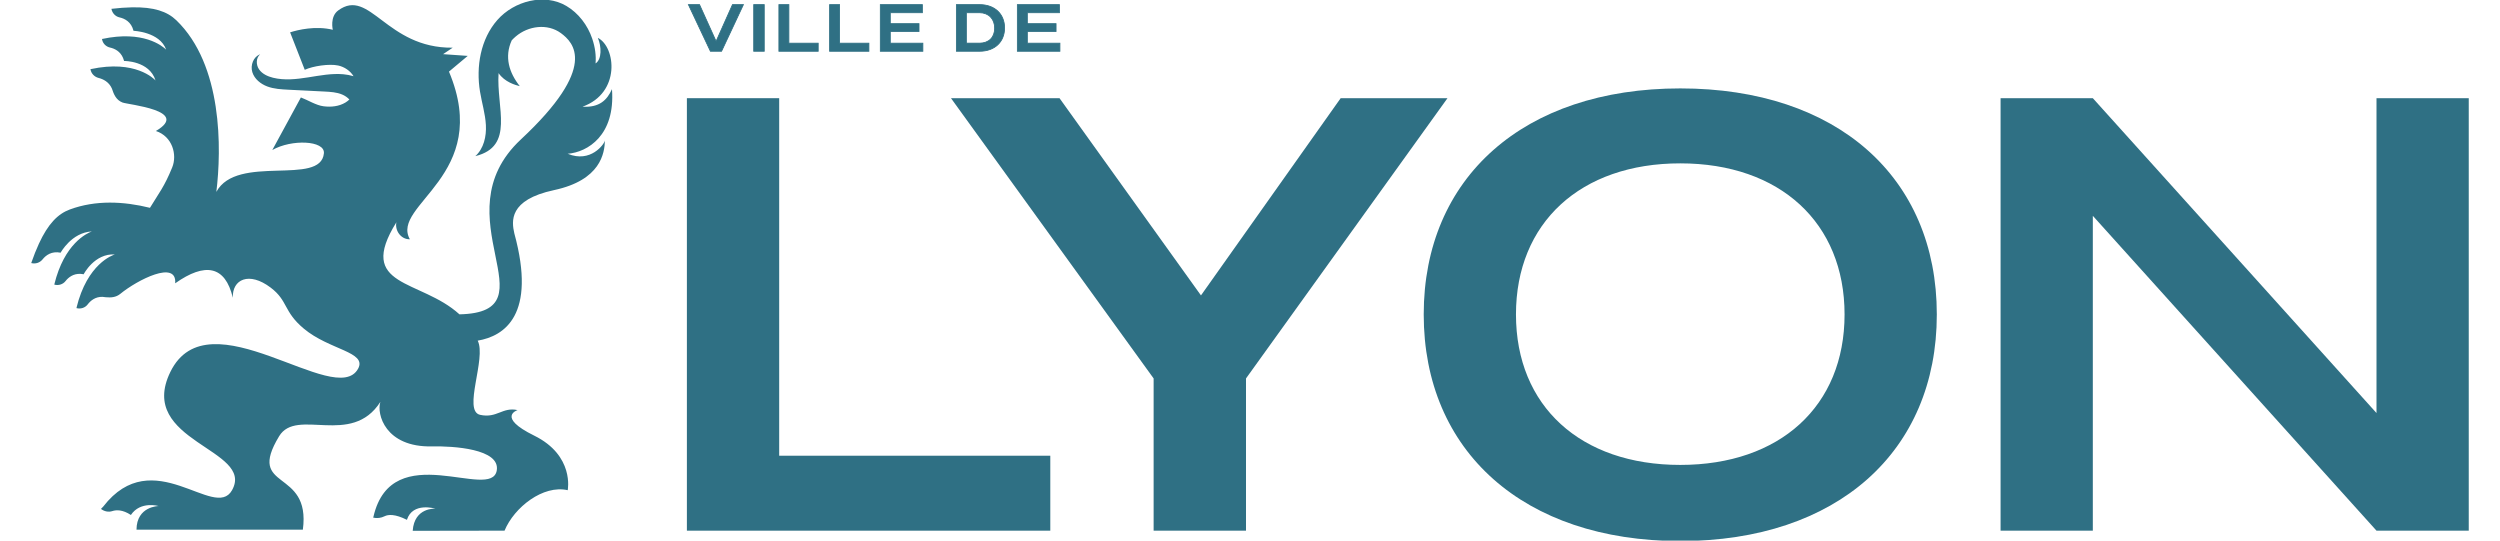<?xml version="1.0" encoding="UTF-8"?>
<svg id="Calque_1" data-name="Calque 1" xmlns="http://www.w3.org/2000/svg" version="1.1" viewBox="150 380 1600 346">
    <defs>
        <style>
            .cls-1 {
            fill: #2F7084;
            stroke-width: 0px;
            }
        </style>
    </defs>
    <polygon class="cls-1" points="648.68 442.84 589.61 442.84 589.61 719.63 822.19 719.63 822.19 671.66 648.68 671.66 648.68 442.84"/>
    <polygon class="cls-1" points="1008.03 442.84 918.62 569.06 828.09 442.84 758.63 442.84 888.32 622.2 888.32 719.63 947.44 719.63 947.44 622.2 1076.39 442.84 1008.03 442.84"/>
    <path class="cls-1" d="M1225.37,677.55c-63.83,0-105.15-37.64-105.15-96.31s41.32-96.69,105.15-96.69,105.15,38.01,105.15,96.69-41.32,96.31-105.15,96.31M1225.37,436.58c-100.36,0-164.19,57.2-164.19,144.66s63.83,145.03,164.19,145.03,164.19-57.2,164.19-145.03-63.83-144.66-164.19-144.66"/>
    <polygon class="cls-1" points="1670.96 442.84 1670.96 644.35 1489.41 442.84 1430.37 442.84 1430.37 719.63 1489.41 719.63 1489.41 518.13 1670.96 719.63 1730 719.63 1730 442.84 1670.96 442.84"/>
    <path class="cls-1" d="M541.65,437.08c-3.11,6.89-7.94,11.86-18.84,11.2,24.63-8.83,21.25-38.33,9.8-44.06,2.41,5.53,2.61,13.77-1.45,16.38.39-4.95-.22-10.21-2.15-15.9-2.92-8.57-8.76-16.32-16.56-20.91-14.02-8.26-33.36-3.23-44.12,8.98-10.76,12.21-13.77,29.85-11.12,45.9,1.18,7.15,3.37,14.15,3.76,21.38.39,7.23-1.36,15.06-6.77,19.88,25.44-6.27,13.35-30.97,14.89-53.13,3.86,5.7,10.83,7.69,13.58,8.34-6.85-8.61-10-18.74-5.15-29.35.78-.83,1.62-1.64,2.53-2.42,8.05-6.9,20.41-8.47,28.94-2.16,7.96,5.89,24.26,21.48-25.62,68.02-52.63,49.1,21.94,110.57-39.32,111.95-24.96-22.76-66.52-16.95-40.35-58.94-1.13,5.07,2.74,11.05,8.62,10.9-12.61-22.21,53.05-40.62,25.02-107.31l12.01-10.06-15.77-1.11,6.14-4.14c-42.58.44-53.03-38.74-73.28-23.83-5.47,4.03-3.45,12.36-3.45,12.36-10.93-2.67-22.27.01-27.32,1.66l9.37,23.97c5.31-2.46,15.69-3.98,21.41-2.75,3.99.86,7.75,3.4,9.81,6.84-2.1-.62-4.27-1.04-6.43-1.24-7.54-.68-15.08.8-22.56,1.98-7.48,1.18-15.2,2.06-22.55.24-3.44-.86-6.9-2.44-8.92-5.35-2.02-2.91-2.04-7.4.7-9.65-4.33,1.52-6.36,7.01-5.02,11.4,1.34,4.39,5.3,7.58,9.6,9.19,4.3,1.6,8.97,1.85,13.55,2.08,7.65.39,15.3.78,22.95,1.16,3.88.2,7.86.41,11.44,1.93,1.71.72,3.31,1.81,4.58,3.17-.78.74-1.63,1.41-2.55,1.96-4.15,2.48-9.23,3-14.02,2.37-4.79-.62-9.94-3.95-14.46-5.64l-18.3,33.65c12.37-7.08,33.78-6.15,33.03,2.07-1.97,21.3-55.63.2-68.84,24.72,3.36-27.43,4.09-81.24-25.61-109.84-5.91-5.69-14.39-8.52-28.29-8.28,0,0,0-.01,0-.01l-.25.02c-3.9.08-8.19.38-13,.95l.02.09c.5,2.67,2.52,4.8,5.16,5.39,3.28.73,7.51,2.81,8.96,8.59,0,0,16.82.61,20.9,12.06-2.46-2.39-14.73-12.52-41.07-6.83l.06.33c.48,2.6,2.52,4.58,5.1,5.16,2.87.64,6.47,2.32,8.3,6.6.22.67.44,1.33.68,1.98,0,0,16.22-.19,20.11,12.47-.94-1.03-12.94-13.38-41.4-7.27l-.24.02.04.25c.5,2.67,2.55,4.73,5.19,5.4,2.92.74,6.59,2.51,8.48,6.74,1.24,3.78,2.69,7.36,6.78,8.97,3.55,1.4,43.79,5.08,21.38,18.24,10.55,3.42,13.77,15.17,10.45,23.31-5.08,12.46-8.41,16.24-14.23,25.85-16.83-4.17-34.7-5.06-51.28,1.06-7.72,2.85-13.97,9.26-19.81,21.93h0l-.04.1c-1.64,3.55-3.24,7.57-4.84,12.18.04-.07.08-.13.11-.2l-.11.29c2.67.72,5.51-.2,7.24-2.36,2.09-2.62,5.78-5.46,11.57-4.27-.03-.02-.05-.04-.08-.06.03,0,.06,0,.09.01,0,0,6.97-12.92,19.96-13.56-3.22,1.17-17.69,7.79-24.05,33.99.06-.11.11-.2.17-.31l-.14.36c2.64.72,5.49-.14,7.18-2.28,1.84-2.33,4.95-4.87,9.67-4.6.48.06.96.12,1.43.18.18.03.34.03.52.07,0,0-.02,0-.02-.02h0s6.91-13.49,19.99-12.66c-1.34.4-17.72,5.83-24.6,34.18.07-.14.14-.26.21-.39l-.22.55c2.64.72,5.5-.16,7.16-2.33,1.82-2.4,4.91-5.05,9.59-4.87.68.09,1.37.17,2.05.24.02,0,.04,0,.07,0,0,0,0,0,0,0,3.24.3,6.4.12,9.23-2.19,10.88-8.89,36.29-21.9,35.09-6.73,19.09-13.46,31.99-11.39,36.89,9.25-.48-11.76,10.35-17,24.23-6.48,11.22,8.5,8.05,15.21,21.14,26.19,16.39,13.76,40.66,14.88,34.82,25.67-14.2,26.21-95.78-47.96-120.19,2.13-21.82,44.76,54.36,49.15,39.49,75.67-11.11,19.82-50.51-30.84-82.46,10.5l-1.42,1.47c2.07,1.59,4.79,2.21,7.27,1.39,2.54-.84,6.58-1,11.88,2.48,6.09-9.11,17.77-5.71,17.77-5.71,0,0-14.09.06-14.18,15.11h106.47c5.32-39.91-36.74-24.25-15.18-59.81,11.21-18.5,46.23,7.03,64.78-21.95-2.52,7.58,3.03,29.15,33.09,28.48,13.47-.3,43.72,1.53,41.41,15.37-3.35,20.06-67.07-21.59-78.91,29.56l-.23.59c2.48.68,5.08.3,7.38-.84,2.28-1.13,6.56-1.55,14.25,2.31,3.7-11.62,18.25-7.14,18.25-7.14,0,0-13.5-1.02-14.54,14.17,19.59-.03,39.19-.07,58.78-.1,6.14-14.91,24.71-29.51,40.43-25.89,0,0,4.47-22.16-21.45-34.93-24.36-11.99-10.64-16.34-10.64-16.34-9.8-2.13-13.12,5.4-23.97,3.04-11.33-2.47,4.16-36.21-1.55-47.49,17.02-2.89,37.77-16.31,23.43-68.68-1.7-7.62-3.78-21.41,25.43-27.66,29.94-6.41,32.34-23.7,32.56-31.8-.29,2.3-9.14,14.67-23.82,8.54,12.71-1.01,30.55-11.76,28.34-41.3"/>
    <g>
        <polygon class="cls-1" points="611.79 412.81 625.79 382.96 618.79 382.96 608.31 406.44 597.7 382.96 590.58 382.96 604.67 412.81 611.79 412.81"/>
        <path class="cls-1" d="M611.96,413.08h-7.46l-14.34-30.39h7.71l.07.16,10.36,22.95,10.31-23.1h7.59l-14.25,30.39ZM604.83,412.54h6.79l13.75-29.32h-6.41l-10.65,23.87-10.78-23.87h-6.53l13.83,29.32Z"/>
        <rect class="cls-1" x="632.38" y="382.96" width="6.74" height="29.85"/>
        <path class="cls-1" d="M639.38,413.07h-7.27v-30.39h7.27v30.39ZM632.65,412.54h6.2v-29.32h-6.2v29.32Z"/>
        <polygon class="cls-1" points="673.64 407.63 654.88 407.63 654.88 382.96 648.49 382.96 648.49 412.81 673.64 412.81 673.64 407.63"/>
        <path class="cls-1" d="M673.91,413.08h-25.68v-30.39h6.92v24.68h18.76v5.71ZM648.76,412.54h24.62v-4.64h-18.76v-24.68h-5.85v29.32Z"/>
        <polygon class="cls-1" points="706.1 407.63 687.34 407.63 687.34 382.96 680.95 382.96 680.95 412.81 706.1 412.81 706.1 407.63"/>
        <path class="cls-1" d="M706.37,413.08h-25.69v-30.39h6.92v24.68h18.76v5.71ZM681.21,412.54h24.62v-4.64h-18.76v-24.68h-5.86v29.32Z"/>
        <polygon class="cls-1" points="740.64 407.63 719.79 407.63 719.79 400.15 738.17 400.15 738.17 395.14 719.79 395.14 719.79 388.13 740.32 388.13 740.32 382.96 713.41 382.96 713.41 412.81 740.64 412.81 740.64 407.63"/>
        <path class="cls-1" d="M740.9,413.08h-27.76v-30.39h27.44v5.71h-20.53v6.47h18.38v5.55h-18.38v6.95h20.85v5.71ZM713.68,412.54h26.7v-4.64h-20.85v-8.01h18.38v-4.48h-18.38v-7.54h20.53v-4.64h-26.38v29.32Z"/>
        <g>
            <path class="cls-1" d="M768.47,407.63v-19.51h8.35c5.97,0,9.75,3.94,9.75,9.91s-3.7,9.59-9.75,9.59h-8.35ZM792.94,397.88c0-8.96-6.37-14.93-15.95-14.93h-14.88v29.85h14.88c9.59,0,15.95-5.97,15.95-14.93"/>
            <path class="cls-1" d="M776.98,413.08h-15.15v-30.39h15.15c9.7,0,16.22,6.1,16.22,15.19s-6.52,15.19-16.22,15.19ZM762.37,412.54h14.61c9.38,0,15.69-5.89,15.69-14.66s-6.3-14.66-15.69-14.66h-14.61v29.32ZM776.83,407.9h-8.62v-20.04h8.62c6.08,0,10.01,4,10.01,10.18s-3.84,9.86-10.01,9.86ZM768.74,407.37h8.09c5.85,0,9.48-3.57,9.48-9.33s-3.72-9.65-9.48-9.65h-8.09v18.97Z"/>
        </g>
        <polygon class="cls-1" points="828.34 407.63 807.49 407.63 807.49 400.15 825.87 400.15 825.87 395.14 807.49 395.14 807.49 388.13 828.02 388.13 828.02 382.96 801.12 382.96 801.12 412.81 828.34 412.81 828.34 407.63"/>
        <path class="cls-1" d="M828.61,413.08h-27.76v-30.39h27.44v5.71h-20.53v6.47h18.38v5.55h-18.38v6.95h20.85v5.71ZM801.38,412.54h26.7v-4.64h-20.85v-8.01h18.38v-4.48h-18.38v-7.54h20.53v-4.64h-26.38v29.32Z"/>
    </g>
</svg>